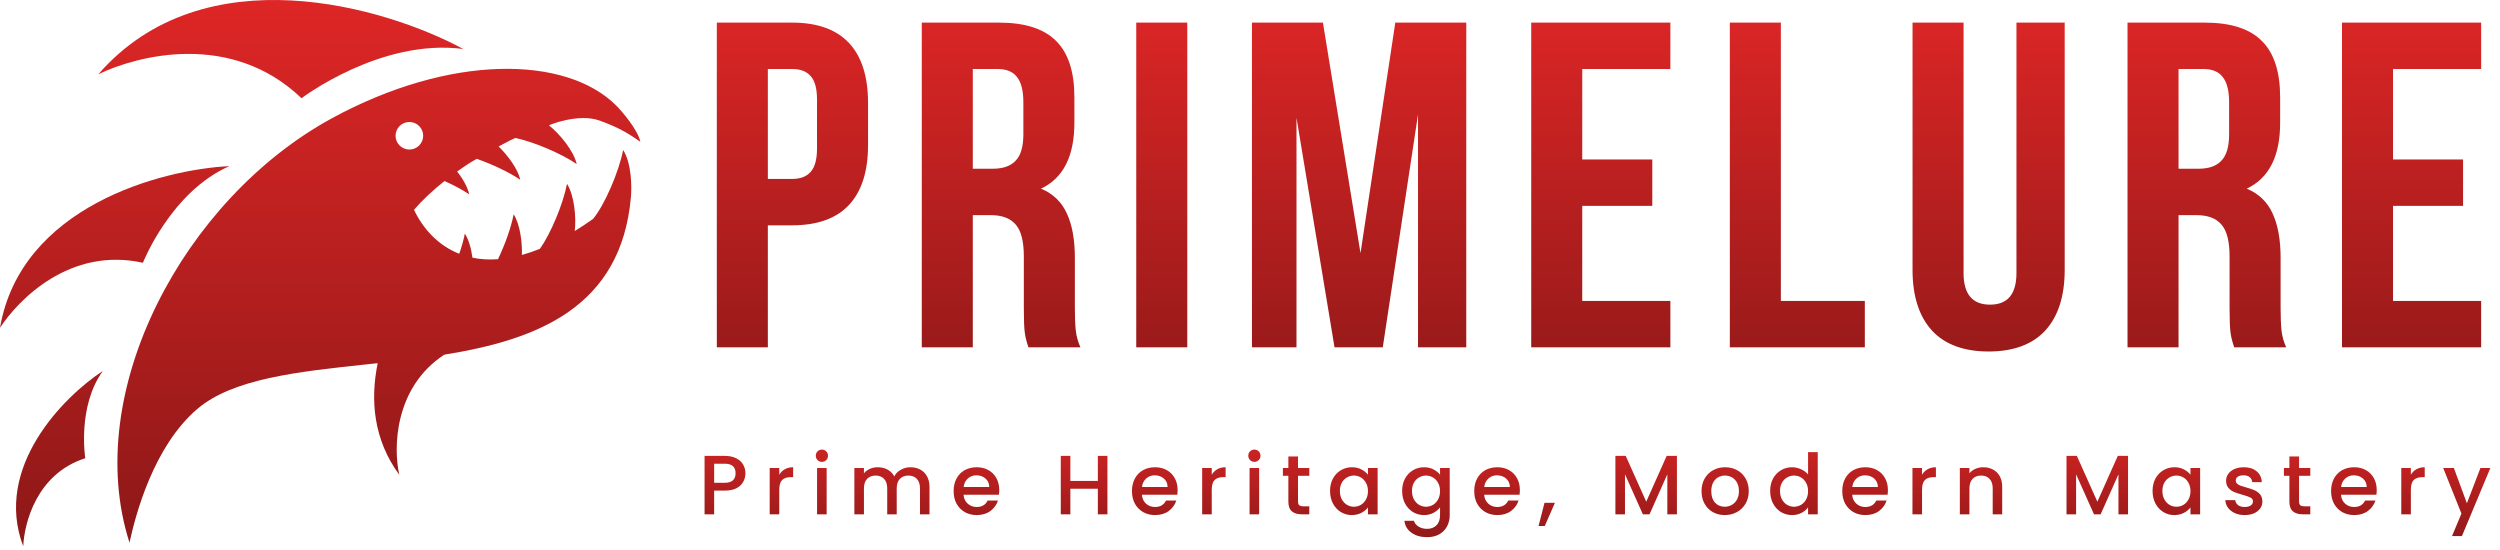 <svg xmlns="http://www.w3.org/2000/svg" fill="none" viewBox="0 0 691 152" height="152" width="691">
<path fill="url(#paint0_linear_94_2)" d="M128.06 13.547C106.574 1.929 56.32 -12.945 27.195 20.509C38.1 15.296 63.912 8.55 83.337 27.15C83.337 27.15 105.262 10.502 128.06 13.547Z"></path>
<path fill="url(#paint1_linear_94_2)" d="M0 90.604C5.753 57.064 44.675 46.837 63.417 45.916C47.238 52.985 39.498 72.632 39.498 72.632C19.32 68.151 5.075 82.845 0 90.604Z"></path>
<path fill="url(#paint2_linear_94_2)" d="M28.437 102.526C17.651 109.571 -1.855 129.128 6.415 151C6.721 144.643 10.046 130.994 23.564 126.653C23.564 126.653 21.31 112.326 28.437 102.526Z"></path>
<path fill="url(#paint3_linear_94_2)" d="M170.322 29.175C156.418 15.3 124.396 14.875 91.68 32.722C50.786 55.031 22.433 108.355 35.792 149.98C37.428 142.453 42.383 123.351 54.603 112.98C64.421 104.648 82.3 102.74 101.313 100.709L101.322 100.708L101.4 100.7C102.396 100.594 103.396 100.487 104.397 100.379C102.308 110.529 103.205 121.47 110.359 131.234C108.711 123.964 108.89 107.149 122.787 98.034C148.588 93.884 171.669 84.938 174.384 54.526C174.63 51.775 174.618 45.186 172.232 41.451C171.088 47.451 167.08 56.766 163.896 60.532C162.17 61.752 160.491 62.858 158.857 63.858C159.311 60.177 158.77 54.074 156.72 50.806C155.656 56.366 152.244 64.531 149.239 68.773C147.513 69.468 145.851 70.031 144.25 70.47C144.373 66.824 143.721 61.997 141.978 59.218C141.283 62.854 139.583 67.605 137.649 71.643C135.098 71.831 132.745 71.672 130.583 71.228C130.255 68.74 129.58 66.263 128.484 64.563C128.164 66.244 127.62 68.168 126.933 70.146C121.063 67.834 116.934 63.222 114.423 57.992C116.743 55.298 119.627 52.604 122.858 50.036C125.415 51.171 127.834 52.454 129.688 53.713C129.25 51.699 127.93 49.421 126.358 47.401C127.458 46.615 128.586 45.846 129.735 45.098C130.396 44.7 131.071 44.299 131.757 43.896C136.039 45.389 140.699 47.582 143.813 49.694C143.11 46.643 140.38 42.974 137.81 40.48C138.884 39.9 139.974 39.324 141.076 38.759C141.535 38.542 141.995 38.331 142.453 38.124C147.596 39.244 155.025 42.373 159.402 45.341C158.544 41.616 154.664 36.97 151.743 34.665C151.631 34.577 159.887 31.211 165.754 33.334C171.622 35.459 174.08 37.203 177 39.185C176.241 35.77 171.873 30.722 170.322 29.175ZM116.966 37.524C116.966 39.627 115.258 41.333 113.15 41.333C111.042 41.333 109.333 39.627 109.333 37.524C109.333 35.42 111.042 33.715 113.15 33.715C115.258 33.715 116.966 35.42 116.966 37.524Z" clip-rule="evenodd" fill-rule="evenodd"></path>
<path fill="url(#paint4_linear_94_2)" d="M218.9 6.249C225.909 6.249 231.166 8.129 234.67 11.89C238.175 15.651 239.927 21.164 239.927 28.43V40.098C239.927 47.363 238.175 52.877 234.67 56.638C231.166 60.399 225.909 62.279 218.9 62.279H212.232V96H198.129V6.249H218.9ZM212.232 49.458H218.9C221.208 49.458 222.917 48.816 224.028 47.534C225.225 46.252 225.823 44.072 225.823 40.995V27.532C225.823 24.455 225.225 22.276 224.028 20.994C222.917 19.711 221.208 19.07 218.9 19.07H212.232V49.458ZM284.269 96C283.756 94.547 283.414 93.179 283.243 91.897C283.072 90.615 282.987 88.307 282.987 84.973V70.87C282.987 66.767 282.26 63.86 280.807 62.151C279.354 60.356 277.003 59.458 273.755 59.458H268.883V96H254.779V6.249H276.063C283.329 6.249 288.628 7.958 291.962 11.377C295.296 14.711 296.962 19.882 296.962 26.891V33.943C296.962 43.175 293.885 49.244 287.731 52.15C291.064 53.518 293.458 55.826 294.911 59.074C296.364 62.236 297.091 66.297 297.091 71.254V85.102C297.091 87.666 297.176 89.76 297.347 91.384C297.518 92.923 297.945 94.461 298.629 96H284.269ZM268.883 46.637H274.396C277.217 46.637 279.311 45.91 280.679 44.457C282.132 43.004 282.859 40.568 282.859 37.149V28.302C282.859 25.054 282.26 22.703 281.064 21.25C279.952 19.797 278.157 19.07 275.678 19.07H268.883V46.637ZM328.163 6.249V96H314.059V6.249H328.163ZM385.659 6.249H405.276V96H391.942V31.635L382.197 96H368.863L358.349 32.533V96H346.04V6.249H365.657L376.043 69.972L385.659 6.249ZM456.693 44.072V56.894H437.332V83.178H461.693V96H423.228V6.249H461.693V19.07H437.332V44.072H456.693ZM492.23 6.249V83.178H515.437V96H478.126V6.249H492.23ZM542.73 75.485C542.73 81.298 545.166 84.204 550.038 84.204C554.911 84.204 557.347 81.298 557.347 75.485V6.249H570.681V74.588C570.681 81.853 568.886 87.452 565.296 91.384C561.706 95.231 556.492 97.154 549.654 97.154C542.816 97.154 537.601 95.231 534.011 91.384C530.421 87.452 528.626 81.853 528.626 74.588V6.249H542.73V75.485ZM617.536 96C617.023 94.547 616.681 93.179 616.51 91.897C616.34 90.615 616.254 88.307 616.254 84.973V70.87C616.254 66.767 615.527 63.86 614.074 62.151C612.621 60.356 610.271 59.458 607.022 59.458H602.15V96H588.046V6.249H609.33C616.596 6.249 621.896 7.958 625.229 11.377C628.563 14.711 630.23 19.882 630.23 26.891V33.943C630.23 43.175 627.152 49.244 620.998 52.15C624.332 53.518 626.725 55.826 628.178 59.074C629.631 62.236 630.358 66.297 630.358 71.254V85.102C630.358 87.666 630.443 89.76 630.614 91.384C630.785 92.923 631.213 94.461 631.896 96H617.536ZM602.15 46.637H607.664C610.484 46.637 612.579 45.91 613.946 44.457C615.399 43.004 616.126 40.568 616.126 37.149V28.302C616.126 25.054 615.527 22.703 614.331 21.25C613.22 19.797 611.425 19.07 608.946 19.07H602.15V46.637ZM680.791 44.072V56.894H661.43V83.178H685.791V96H647.326V6.249H685.791V19.07H661.43V44.072H680.791Z"></path>
<path fill="url(#paint5_linear_94_2)" d="M206.032 130.817C206.032 131.638 205.839 132.412 205.452 133.14C205.065 133.868 204.445 134.464 203.593 134.929C202.741 135.378 201.65 135.603 200.318 135.603H197.391V142.154H194.742V126.008H200.318C201.557 126.008 202.602 126.225 203.454 126.659C204.321 127.077 204.964 127.65 205.382 128.378C205.816 129.106 206.032 129.919 206.032 130.817ZM200.318 133.442C201.324 133.442 202.075 133.218 202.571 132.769C203.067 132.304 203.314 131.654 203.314 130.817C203.314 129.052 202.316 128.169 200.318 128.169H197.391V133.442H200.318ZM215.388 131.212C215.775 130.562 216.286 130.058 216.921 129.702C217.572 129.33 218.338 129.145 219.221 129.145V131.886H218.547C217.51 131.886 216.72 132.149 216.178 132.676C215.651 133.202 215.388 134.116 215.388 135.417V142.154H212.74V129.354H215.388V131.212ZM227.184 127.658C226.704 127.658 226.302 127.495 225.976 127.17C225.651 126.845 225.489 126.442 225.489 125.962C225.489 125.482 225.651 125.079 225.976 124.754C226.302 124.429 226.704 124.266 227.184 124.266C227.649 124.266 228.044 124.429 228.369 124.754C228.694 125.079 228.857 125.482 228.857 125.962C228.857 126.442 228.694 126.845 228.369 127.17C228.044 127.495 227.649 127.658 227.184 127.658ZM228.485 129.354V142.154H225.837V129.354H228.485ZM251.639 129.145C252.645 129.145 253.544 129.354 254.334 129.772C255.139 130.19 255.766 130.809 256.215 131.63C256.68 132.451 256.912 133.442 256.912 134.604V142.154H254.287V134.999C254.287 133.853 254.001 132.978 253.428 132.374C252.855 131.754 252.072 131.444 251.081 131.444C250.09 131.444 249.3 131.754 248.712 132.374C248.139 132.978 247.852 133.853 247.852 134.999V142.154H245.227V134.999C245.227 133.853 244.941 132.978 244.368 132.374C243.795 131.754 243.012 131.444 242.021 131.444C241.03 131.444 240.24 131.754 239.652 132.374C239.079 132.978 238.792 133.853 238.792 134.999V142.154H236.144V129.354H238.792V130.817C239.226 130.291 239.776 129.88 240.442 129.586C241.108 129.292 241.82 129.145 242.579 129.145C243.601 129.145 244.515 129.361 245.32 129.795C246.125 130.229 246.745 130.856 247.179 131.677C247.566 130.902 248.17 130.291 248.991 129.842C249.811 129.377 250.694 129.145 251.639 129.145ZM276.195 135.44C276.195 135.92 276.164 136.354 276.102 136.741H266.322C266.4 137.763 266.779 138.584 267.46 139.204C268.142 139.823 268.978 140.133 269.969 140.133C271.394 140.133 272.401 139.537 272.989 138.344H275.847C275.46 139.521 274.755 140.489 273.733 141.248C272.726 141.991 271.472 142.363 269.969 142.363C268.746 142.363 267.646 142.092 266.671 141.55C265.71 140.992 264.952 140.218 264.394 139.227C263.852 138.22 263.581 137.059 263.581 135.742C263.581 134.426 263.844 133.272 264.371 132.281C264.913 131.274 265.664 130.5 266.624 129.958C267.6 129.416 268.715 129.145 269.969 129.145C271.177 129.145 272.254 129.408 273.198 129.934C274.143 130.461 274.879 131.204 275.405 132.165C275.932 133.109 276.195 134.201 276.195 135.44ZM273.431 134.604C273.415 133.628 273.067 132.846 272.385 132.258C271.704 131.669 270.86 131.375 269.853 131.375C268.939 131.375 268.157 131.669 267.507 132.258C266.856 132.831 266.469 133.613 266.345 134.604H273.431ZM306.092 126.008V142.154H303.444V135.092H295.847V142.154H293.199V126.008H295.847V132.931H303.444V126.008H306.092ZM325.492 135.44C325.492 135.92 325.461 136.354 325.399 136.741H315.619C315.696 137.763 316.075 138.584 316.757 139.204C317.438 139.823 318.275 140.133 319.266 140.133C320.691 140.133 321.697 139.537 322.286 138.344H325.143C324.756 139.521 324.051 140.489 323.029 141.248C322.022 141.991 320.768 142.363 319.266 142.363C318.042 142.363 316.943 142.092 315.967 141.55C315.007 140.992 314.248 140.218 313.69 139.227C313.148 138.22 312.877 137.059 312.877 135.742C312.877 134.426 313.141 133.272 313.667 132.281C314.209 131.274 314.96 130.5 315.921 129.958C316.896 129.416 318.011 129.145 319.266 129.145C320.474 129.145 321.55 129.408 322.495 129.934C323.44 130.461 324.175 131.204 324.702 132.165C325.228 133.109 325.492 134.201 325.492 135.44ZM322.727 134.604C322.712 133.628 322.363 132.846 321.682 132.258C321 131.669 320.156 131.375 319.15 131.375C318.236 131.375 317.454 131.669 316.803 132.258C316.153 132.831 315.766 133.613 315.642 134.604H322.727ZM334.928 131.212C335.315 130.562 335.826 130.058 336.461 129.702C337.111 129.33 337.878 129.145 338.761 129.145V131.886H338.087C337.049 131.886 336.26 132.149 335.718 132.676C335.191 133.202 334.928 134.116 334.928 135.417V142.154H332.279V129.354H334.928V131.212ZM346.724 127.658C346.244 127.658 345.841 127.495 345.516 127.17C345.191 126.845 345.028 126.442 345.028 125.962C345.028 125.482 345.191 125.079 345.516 124.754C345.841 124.429 346.244 124.266 346.724 124.266C347.189 124.266 347.584 124.429 347.909 124.754C348.234 125.079 348.397 125.482 348.397 125.962C348.397 126.442 348.234 126.845 347.909 127.17C347.584 127.495 347.189 127.658 346.724 127.658ZM348.025 129.354V142.154H345.377V129.354H348.025ZM358.773 131.514V138.6C358.773 139.08 358.882 139.428 359.098 139.645C359.331 139.846 359.718 139.947 360.26 139.947H361.886V142.154H359.795C358.603 142.154 357.689 141.875 357.054 141.318C356.419 140.76 356.102 139.854 356.102 138.6V131.514H354.592V129.354H356.102V126.171H358.773V129.354H361.886V131.514H358.773ZM367.626 135.696C367.626 134.41 367.889 133.272 368.416 132.281C368.958 131.29 369.685 130.523 370.599 129.981C371.528 129.423 372.551 129.145 373.666 129.145C374.672 129.145 375.547 129.346 376.291 129.749C377.05 130.136 377.654 130.624 378.103 131.212V129.354H380.774V142.154H378.103V140.249C377.654 140.853 377.042 141.356 376.268 141.759C375.493 142.162 374.61 142.363 373.619 142.363C372.52 142.363 371.513 142.084 370.599 141.527C369.685 140.954 368.958 140.164 368.416 139.157C367.889 138.135 367.626 136.981 367.626 135.696ZM378.103 135.742C378.103 134.859 377.917 134.093 377.545 133.442C377.189 132.792 376.717 132.296 376.128 131.956C375.54 131.615 374.905 131.444 374.223 131.444C373.542 131.444 372.907 131.615 372.318 131.956C371.73 132.281 371.25 132.769 370.878 133.419C370.522 134.054 370.344 134.813 370.344 135.696C370.344 136.578 370.522 137.353 370.878 138.019C371.25 138.685 371.73 139.196 372.318 139.552C372.922 139.893 373.557 140.063 374.223 140.063C374.905 140.063 375.54 139.893 376.128 139.552C376.717 139.211 377.189 138.716 377.545 138.065C377.917 137.399 378.103 136.625 378.103 135.742ZM393.592 129.145C394.583 129.145 395.458 129.346 396.217 129.749C396.991 130.136 397.595 130.624 398.029 131.212V129.354H400.7V142.363C400.7 143.54 400.452 144.585 399.957 145.499C399.461 146.428 398.741 147.156 397.796 147.683C396.867 148.209 395.752 148.473 394.451 148.473C392.716 148.473 391.276 148.062 390.13 147.241C388.984 146.436 388.334 145.336 388.179 143.943H390.804C391.005 144.609 391.431 145.143 392.082 145.546C392.747 145.964 393.537 146.173 394.451 146.173C395.52 146.173 396.379 145.848 397.03 145.197C397.696 144.547 398.029 143.602 398.029 142.363V140.226C397.579 140.83 396.968 141.341 396.193 141.759C395.434 142.162 394.567 142.363 393.592 142.363C392.476 142.363 391.454 142.084 390.525 141.527C389.611 140.954 388.883 140.164 388.341 139.157C387.815 138.135 387.552 136.981 387.552 135.696C387.552 134.41 387.815 133.272 388.341 132.281C388.883 131.29 389.611 130.523 390.525 129.981C391.454 129.423 392.476 129.145 393.592 129.145ZM398.029 135.742C398.029 134.859 397.843 134.093 397.471 133.442C397.115 132.792 396.642 132.296 396.054 131.956C395.465 131.615 394.83 131.444 394.149 131.444C393.468 131.444 392.833 131.615 392.244 131.956C391.656 132.281 391.176 132.769 390.804 133.419C390.448 134.054 390.27 134.813 390.27 135.696C390.27 136.578 390.448 137.353 390.804 138.019C391.176 138.685 391.656 139.196 392.244 139.552C392.848 139.893 393.483 140.063 394.149 140.063C394.83 140.063 395.465 139.893 396.054 139.552C396.642 139.211 397.115 138.716 397.471 138.065C397.843 137.399 398.029 136.625 398.029 135.742ZM420.092 135.44C420.092 135.92 420.061 136.354 419.999 136.741H410.219C410.296 137.763 410.675 138.584 411.357 139.204C412.038 139.823 412.875 140.133 413.866 140.133C415.291 140.133 416.297 139.537 416.886 138.344H419.743C419.356 139.521 418.651 140.489 417.629 141.248C416.623 141.991 415.368 142.363 413.866 142.363C412.642 142.363 411.543 142.092 410.567 141.55C409.607 140.992 408.848 140.218 408.29 139.227C407.748 138.22 407.477 137.059 407.477 135.742C407.477 134.426 407.741 133.272 408.267 132.281C408.809 131.274 409.56 130.5 410.521 129.958C411.496 129.416 412.611 129.145 413.866 129.145C415.074 129.145 416.15 129.408 417.095 129.934C418.04 130.461 418.775 131.204 419.302 132.165C419.828 133.109 420.092 134.201 420.092 135.44ZM417.327 134.604C417.312 133.628 416.963 132.846 416.282 132.258C415.6 131.669 414.756 131.375 413.75 131.375C412.836 131.375 412.054 131.669 411.403 132.258C410.753 132.831 410.366 133.613 410.242 134.604H417.327ZM429.783 138.971L426.972 145.383H425.253L426.903 138.971H429.783ZM463.5 126.008V142.154H460.852V131.096L455.927 142.154H454.091L449.143 131.096V142.154H446.495V126.008H449.352L455.021 138.669L460.666 126.008H463.5ZM476.714 142.363C475.506 142.363 474.414 142.092 473.439 141.55C472.463 140.992 471.696 140.218 471.139 139.227C470.581 138.22 470.303 137.059 470.303 135.742C470.303 134.441 470.589 133.287 471.162 132.281C471.735 131.274 472.517 130.5 473.508 129.958C474.5 129.416 475.607 129.145 476.83 129.145C478.054 129.145 479.161 129.416 480.152 129.958C481.144 130.5 481.926 131.274 482.499 132.281C483.072 133.287 483.358 134.441 483.358 135.742C483.358 137.043 483.064 138.197 482.476 139.204C481.887 140.21 481.082 140.992 480.06 141.55C479.053 142.092 477.938 142.363 476.714 142.363ZM476.714 140.063C477.396 140.063 478.031 139.9 478.619 139.575C479.223 139.25 479.711 138.762 480.083 138.112C480.454 137.461 480.64 136.671 480.64 135.742C480.64 134.813 480.462 134.031 480.106 133.396C479.75 132.745 479.277 132.258 478.689 131.932C478.1 131.607 477.465 131.444 476.784 131.444C476.103 131.444 475.468 131.607 474.879 131.932C474.306 132.258 473.849 132.745 473.508 133.396C473.168 134.031 472.997 134.813 472.997 135.742C472.997 137.121 473.346 138.189 474.043 138.948C474.755 139.691 475.646 140.063 476.714 140.063ZM489.275 135.696C489.275 134.41 489.538 133.272 490.065 132.281C490.607 131.29 491.335 130.523 492.249 129.981C493.178 129.423 494.208 129.145 495.338 129.145C496.175 129.145 496.995 129.33 497.801 129.702C498.622 130.058 499.272 130.538 499.752 131.142V124.963H502.424V142.154H499.752V140.226C499.319 140.845 498.715 141.356 497.94 141.759C497.181 142.162 496.306 142.363 495.315 142.363C494.2 142.363 493.178 142.084 492.249 141.527C491.335 140.954 490.607 140.164 490.065 139.157C489.538 138.135 489.275 136.981 489.275 135.696ZM499.752 135.742C499.752 134.859 499.566 134.093 499.195 133.442C498.838 132.792 498.366 132.296 497.778 131.956C497.189 131.615 496.554 131.444 495.873 131.444C495.191 131.444 494.556 131.615 493.968 131.956C493.379 132.281 492.899 132.769 492.527 133.419C492.171 134.054 491.993 134.813 491.993 135.696C491.993 136.578 492.171 137.353 492.527 138.019C492.899 138.685 493.379 139.196 493.968 139.552C494.572 139.893 495.207 140.063 495.873 140.063C496.554 140.063 497.189 139.893 497.778 139.552C498.366 139.211 498.838 138.716 499.195 138.065C499.566 137.399 499.752 136.625 499.752 135.742ZM521.815 135.44C521.815 135.92 521.784 136.354 521.722 136.741H511.942C512.02 137.763 512.399 138.584 513.08 139.204C513.762 139.823 514.598 140.133 515.589 140.133C517.014 140.133 518.021 139.537 518.609 138.344H521.467C521.08 139.521 520.375 140.489 519.353 141.248C518.346 141.991 517.092 142.363 515.589 142.363C514.366 142.363 513.266 142.092 512.291 141.55C511.33 140.992 510.572 140.218 510.014 139.227C509.472 138.22 509.201 137.059 509.201 135.742C509.201 134.426 509.464 133.272 509.991 132.281C510.533 131.274 511.284 130.5 512.244 129.958C513.22 129.416 514.335 129.145 515.589 129.145C516.797 129.145 517.874 129.408 518.818 129.934C519.763 130.461 520.499 131.204 521.025 132.165C521.552 133.109 521.815 134.201 521.815 135.44ZM519.051 134.604C519.035 133.628 518.687 132.846 518.005 132.258C517.324 131.669 516.48 131.375 515.473 131.375C514.559 131.375 513.777 131.669 513.127 132.258C512.476 132.831 512.089 133.613 511.965 134.604H519.051ZM531.251 131.212C531.638 130.562 532.15 130.058 532.785 129.702C533.435 129.33 534.202 129.145 535.084 129.145V131.886H534.411C533.373 131.886 532.583 132.149 532.041 132.676C531.515 133.202 531.251 134.116 531.251 135.417V142.154H528.603V129.354H531.251V131.212ZM548.158 129.145C549.165 129.145 550.063 129.354 550.853 129.772C551.658 130.19 552.286 130.809 552.735 131.63C553.184 132.451 553.409 133.442 553.409 134.604V142.154H550.783V134.999C550.783 133.853 550.497 132.978 549.924 132.374C549.351 131.754 548.569 131.444 547.578 131.444C546.586 131.444 545.797 131.754 545.208 132.374C544.635 132.978 544.349 133.853 544.349 134.999V142.154H541.7V129.354H544.349V130.817C544.782 130.291 545.332 129.88 545.998 129.586C546.679 129.292 547.399 129.145 548.158 129.145ZM588.189 126.008V142.154H585.541V131.096L580.616 142.154H578.781L573.833 131.096V142.154H571.184V126.008H574.042L579.71 138.669L585.355 126.008H588.189ZM594.969 135.696C594.969 134.41 595.232 133.272 595.759 132.281C596.301 131.29 597.029 130.523 597.942 129.981C598.871 129.423 599.894 129.145 601.009 129.145C602.015 129.145 602.89 129.346 603.634 129.749C604.393 130.136 604.997 130.624 605.446 131.212V129.354H608.117V142.154H605.446V140.249C604.997 140.853 604.385 141.356 603.611 141.759C602.836 142.162 601.953 142.363 600.962 142.363C599.863 142.363 598.856 142.084 597.942 141.527C597.029 140.954 596.301 140.164 595.759 139.157C595.232 138.135 594.969 136.981 594.969 135.696ZM605.446 135.742C605.446 134.859 605.26 134.093 604.888 133.442C604.532 132.792 604.06 132.296 603.471 131.956C602.883 131.615 602.248 131.444 601.566 131.444C600.885 131.444 600.25 131.615 599.661 131.956C599.073 132.281 598.593 132.769 598.221 133.419C597.865 134.054 597.687 134.813 597.687 135.696C597.687 136.578 597.865 137.353 598.221 138.019C598.593 138.685 599.073 139.196 599.661 139.552C600.265 139.893 600.9 140.063 601.566 140.063C602.248 140.063 602.883 139.893 603.471 139.552C604.06 139.211 604.532 138.716 604.888 138.065C605.26 137.399 605.446 136.625 605.446 135.742ZM620.423 142.363C619.417 142.363 618.511 142.185 617.705 141.829C616.916 141.457 616.288 140.961 615.824 140.342C615.359 139.707 615.111 139.002 615.08 138.228H617.822C617.868 138.77 618.124 139.227 618.588 139.598C619.068 139.955 619.665 140.133 620.377 140.133C621.12 140.133 621.693 139.993 622.096 139.715C622.514 139.42 622.723 139.049 622.723 138.6C622.723 138.119 622.491 137.763 622.026 137.531C621.577 137.299 620.857 137.043 619.866 136.764C618.906 136.501 618.124 136.245 617.52 135.998C616.916 135.75 616.389 135.37 615.94 134.859C615.506 134.348 615.289 133.675 615.289 132.838C615.289 132.157 615.491 131.537 615.893 130.98C616.296 130.407 616.869 129.958 617.613 129.632C618.371 129.307 619.239 129.145 620.214 129.145C621.67 129.145 622.839 129.516 623.722 130.26C624.62 130.988 625.101 131.987 625.163 133.256H622.514C622.468 132.683 622.235 132.227 621.817 131.886C621.399 131.545 620.834 131.375 620.121 131.375C619.425 131.375 618.89 131.506 618.519 131.77C618.147 132.033 617.961 132.381 617.961 132.815C617.961 133.156 618.085 133.442 618.333 133.675C618.58 133.907 618.882 134.093 619.239 134.232C619.595 134.356 620.121 134.519 620.818 134.72C621.748 134.968 622.506 135.223 623.095 135.487C623.699 135.734 624.218 136.106 624.651 136.602C625.085 137.097 625.31 137.755 625.325 138.576C625.325 139.304 625.124 139.955 624.721 140.528C624.318 141.101 623.745 141.55 623.002 141.875C622.274 142.2 621.415 142.363 620.423 142.363ZM635.458 131.514V138.6C635.458 139.08 635.566 139.428 635.783 139.645C636.016 139.846 636.403 139.947 636.945 139.947H638.571V142.154H636.48C635.288 142.154 634.374 141.875 633.739 141.318C633.104 140.76 632.786 139.854 632.786 138.6V131.514H631.276V129.354H632.786V126.171H635.458V129.354H638.571V131.514H635.458ZM656.925 135.44C656.925 135.92 656.894 136.354 656.832 136.741H647.052C647.129 137.763 647.509 138.584 648.19 139.204C648.872 139.823 649.708 140.133 650.699 140.133C652.124 140.133 653.13 139.537 653.719 138.344H656.576C656.189 139.521 655.485 140.489 654.462 141.248C653.456 141.991 652.201 142.363 650.699 142.363C649.476 142.363 648.376 142.092 647.4 141.55C646.44 140.992 645.681 140.218 645.124 139.227C644.582 138.22 644.311 137.059 644.311 135.742C644.311 134.426 644.574 133.272 645.1 132.281C645.642 131.274 646.394 130.5 647.354 129.958C648.329 129.416 649.445 129.145 650.699 129.145C651.907 129.145 652.983 129.408 653.928 129.934C654.873 130.461 655.608 131.204 656.135 132.165C656.662 133.109 656.925 134.201 656.925 135.44ZM654.16 134.604C654.145 133.628 653.796 132.846 653.115 132.258C652.434 131.669 651.59 131.375 650.583 131.375C649.669 131.375 648.887 131.669 648.237 132.258C647.586 132.831 647.199 133.613 647.075 134.604H654.16ZM666.361 131.212C666.748 130.562 667.259 130.058 667.894 129.702C668.545 129.33 669.311 129.145 670.194 129.145V131.886H669.52C668.483 131.886 667.693 132.149 667.151 132.676C666.624 133.202 666.361 134.116 666.361 135.417V142.154H663.713V129.354H666.361V131.212ZM688.332 129.354L680.48 148.171H677.739L680.341 141.945L675.3 129.354H678.25L681.851 139.111L685.591 129.354H688.332Z"></path>
<defs>
<linearGradient gradientUnits="userSpaceOnUse" y2="189.222" x2="88.5" y1="0" x1="88.5" id="paint0_linear_94_2">
<stop stop-color="#DE2626"></stop>
<stop stop-color="#781414" offset="1"></stop>
</linearGradient>
<linearGradient gradientUnits="userSpaceOnUse" y2="189.222" x2="88.5" y1="0" x1="88.5" id="paint1_linear_94_2">
<stop stop-color="#DE2626"></stop>
<stop stop-color="#781414" offset="1"></stop>
</linearGradient>
<linearGradient gradientUnits="userSpaceOnUse" y2="189.222" x2="88.5" y1="0" x1="88.5" id="paint2_linear_94_2">
<stop stop-color="#DE2626"></stop>
<stop stop-color="#781414" offset="1"></stop>
</linearGradient>
<linearGradient gradientUnits="userSpaceOnUse" y2="189.222" x2="88.5" y1="0" x1="88.5" id="paint3_linear_94_2">
<stop stop-color="#DE2626"></stop>
<stop stop-color="#781414" offset="1"></stop>
</linearGradient>
<linearGradient gradientUnits="userSpaceOnUse" y2="145.556" x2="441.763" y1="0" x1="441.763" id="paint4_linear_94_2">
<stop stop-color="#DE2626"></stop>
<stop stop-color="#781414" offset="1"></stop>
</linearGradient>
<linearGradient gradientUnits="userSpaceOnUse" y2="160.013" x2="441.763" y1="116.154" x1="441.763" id="paint5_linear_94_2">
<stop stop-color="#DE2626"></stop>
<stop stop-color="#781414" offset="1"></stop>
</linearGradient>
</defs>
</svg>
